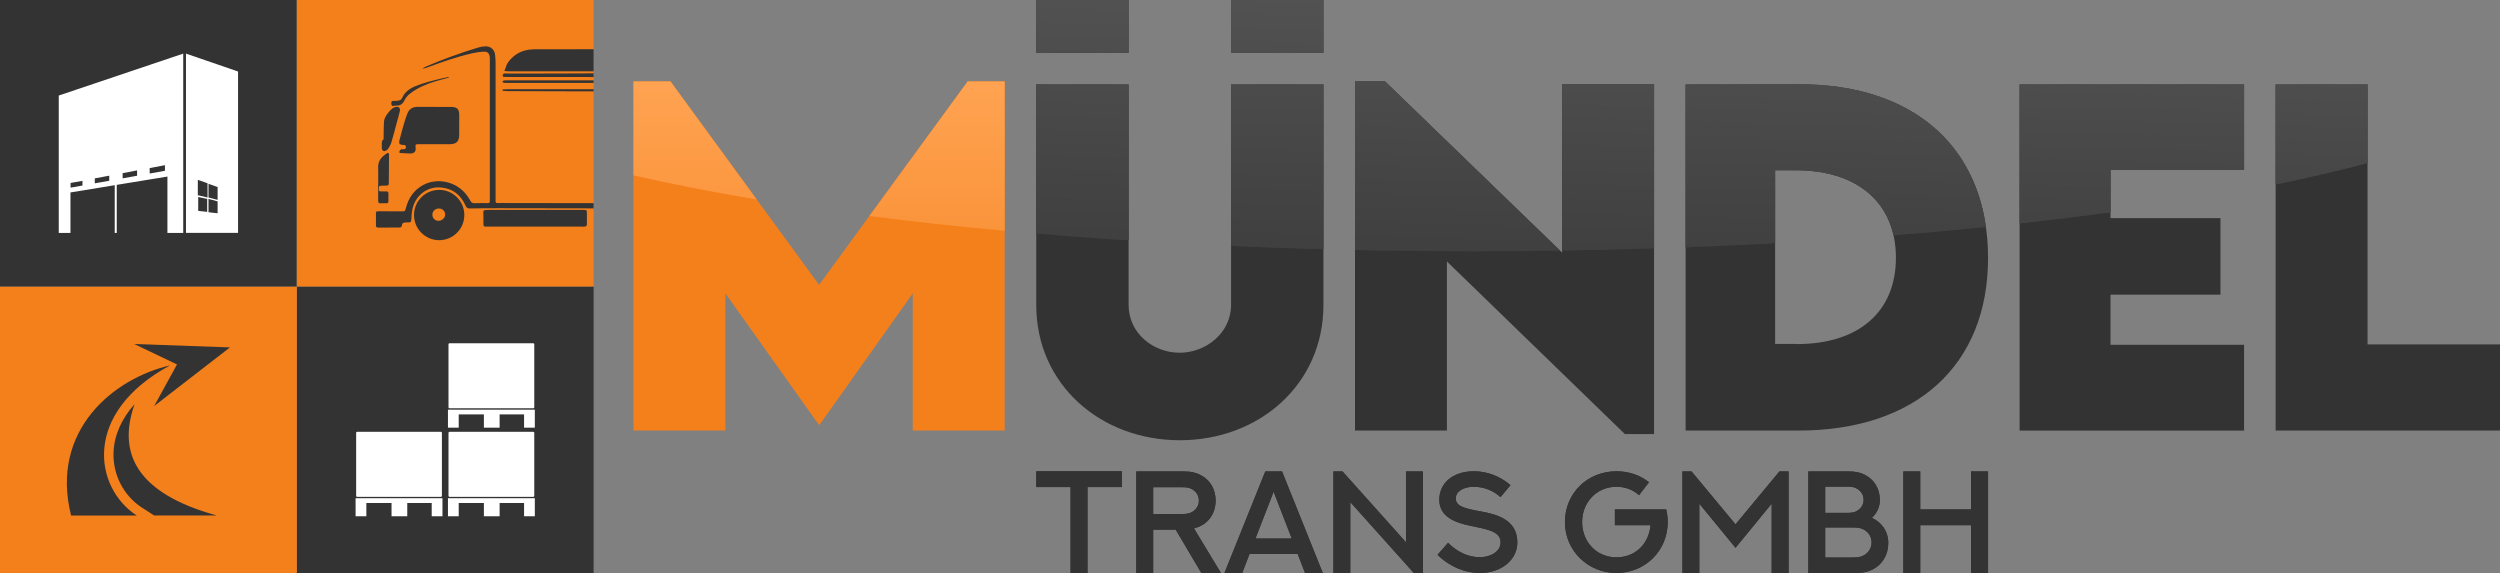 <?xml version="1.0" encoding="UTF-8"?><svg id="LOGOS" xmlns="http://www.w3.org/2000/svg" xmlns:xlink="http://www.w3.org/1999/xlink" viewBox="0 0 2261.03 518.23"><rect x="0" y="0" width="2261.03" height="518.23" fill="#808080" stroke="none"/><defs><style>.cls-1,.cls-2,.cls-3,.cls-4,.cls-5,.cls-6,.cls-7,.cls-8,.cls-9,.cls-10,.cls-11,.cls-12,.cls-13,.cls-14,.cls-15,.cls-16,.cls-17,.cls-18,.cls-19,.cls-20,.cls-21,.cls-22,.cls-23,.cls-24,.cls-25,.cls-26,.cls-27{stroke-width:0px;}.cls-1,.cls-27{fill:#333;}.cls-2{fill:#454545;}.cls-2,.cls-3,.cls-5,.cls-7,.cls-8,.cls-9,.cls-10,.cls-11,.cls-12,.cls-13,.cls-14,.cls-15,.cls-17,.cls-18,.cls-19,.cls-20,.cls-21,.cls-22,.cls-23,.cls-24,.cls-25,.cls-26,.cls-27{fill-rule:evenodd;}.cls-3{fill:#444;}.cls-4,.cls-12{fill:#f4801c;}.cls-28{clip-path:url(#clippath);}.cls-5{fill:#4e4e4e;}.cls-6{fill:url(#linear-gradient);}.cls-7{fill:#464646;}.cls-8{fill:#515151;}.cls-9{fill:#484848;}.cls-10{fill:#4d4d4d;}.cls-11{fill:#3f3f3f;}.cls-29{clip-path:url(#clippath-1);}.cls-13{fill:#494949;}.cls-14{fill:#414141;}.cls-15{fill:#4f4f4f;}.cls-16{clip-rule:evenodd;fill:none;}.cls-17{fill:#474747;}.cls-18{fill:#505050;}.cls-19{fill:#4a4a4a;}.cls-20{fill:#4c4c4c;}.cls-21{fill:#fff;}.cls-22{fill:#4b4b4b;}.cls-23{fill:#424242;}.cls-24{fill:#525252;}.cls-25{fill:#434343;}.cls-26{fill:#404040;}</style><clipPath id="clippath"><path class="cls-16" d="M1196.92,47.81h-83.53V0h83.53v47.81ZM1020.72,47.81h-83.53V0h83.53v47.81ZM1020.72,217.4V76.37h-83.53v134.84c27.23,2.3,55.09,4.37,83.53,6.19ZM1196.92,225.33V76.37h-83.53v146.03c27.43,1.2,55.29,2.18,83.53,2.93ZM1410.86,226.62l-158.6-153.36h-26.78v152.76c35.84.76,72.24,1.16,109.13,1.16,25.66,0,51.09-.19,76.26-.56ZM1412.82,75.97v150.61c28.05-.42,55.78-1.08,83.13-1.94V75.97h-83.13ZM1626.59,76.24l-102.09.2v147.23c27.39-1.02,54.4-2.25,80.94-3.7v-66.03h19.03c47.88.11,79.76,21.93,88.07,58.87,28.54-2.27,56.43-4.78,83.58-7.54-11.43-81.18-73.74-129.39-169.52-129.03ZM2029.56,153.54v-77.16h-202.99v125.69c28.3-3.12,55.73-6.49,82.2-10.11v-38.41h120.79ZM2141.24,147.45v-71.08h-83.13v90.5c29.84-6.11,57.61-12.6,83.13-19.42Z"/></clipPath><clipPath id="clippath-1"><path class="cls-16" d="M684.41,180.44l-78.06-106.86h-33.41v85c34.11,7.84,71.37,15.16,111.48,21.85M875.23,73.59l-88.96,121.77c38.96,4.98,79.83,9.45,122.37,13.35V73.59h-33.41Z"/></clipPath><linearGradient id="linear-gradient" x1="740.79" y1="389.41" x2="740.79" y2="73.59" gradientUnits="userSpaceOnUse"><stop offset="0" stop-color="#f4801c"/><stop offset="1" stop-color="#ffa352"/></linearGradient></defs><g id="LOGO"><path class="cls-27" d="M1782.6,426.36v34.34h-45.91v-34.34h-15.29v91.87h15.29v-43.25h45.91v43.25h15.42v-91.87h-15.42ZM1635.45,518.23h42.79c7.06,0,11.47-1.16,15.36-3.15,8.56-4.35,14.18-13.06,14.18-23.94s-6.07-18.7-14.81-22.8c4.52-4.22,7.21-9.85,7.21-16.12,0-10.64-5.55-18.85-13.85-22.93-3.71-1.9-7.99-2.93-14.66-2.93h-36.21v91.87ZM1650.74,504.21v-27.15h24.7c4.54,0,6.73.39,8.72,1.22,4.96,1.99,8.54,6.44,8.54,12.3s-3.69,10.42-8.56,12.41c-2.05.79-4.22,1.22-8.58,1.22h-24.81ZM1650.74,463.86v-23.74h19.33c4.04,0,6.03.31,7.82,1.07,4.35,1.86,7.6,5.57,7.6,10.83s-3.25,8.96-7.6,10.81c-1.86.7-3.84,1.03-7.82,1.03h-19.33ZM1521.6,426.36v91.87h15.29v-62.71l32.74,39.91,32.68-39.91v62.71h15.33v-91.87h-8.3l-39.71,47.86-39.78-47.86h-8.26ZM1491.37,436.17c-7.95-6.42-18.17-9.94-29.38-9.94-26.49,0-46.66,20.05-46.66,45.93s20.86,46.07,46.66,46.07,46.33-20.03,46.33-46.07c0-3.98-.5-7.82-1.4-11.47h-46.39v14.28h32.24c-1.66,17.93-14.66,29.09-30.78,29.09-18.37,0-31.1-14.33-31.1-31.91s12.86-31.91,31.1-31.91c7.99,0,14.96,2.75,20.4,7.62l8.98-11.71ZM1300.1,501.83c11.97,11.55,25.86,16.4,38.29,16.4,19.46,0,33.92-11.86,33.92-27.7,0-20.68-19-25.56-33.48-28.07-13.76-2.51-22.21-4.43-22.21-11.75,0-6.42,7.25-10.46,16.27-10.46s17.93,3.52,24.2,9.37l9.02-10.86c-9.59-8.3-21.65-12.54-32.96-12.54-19.99,0-31.43,11.4-31.43,25.71,0,15.22,13.56,20.62,28.68,23.76,13.7,2.82,26.76,4.67,26.76,14.77,0,8.15-8.58,13.48-19.02,13.48s-20.55-5-28.48-13.04l-9.55,10.92ZM1221.23,518.23v-64.13l57.45,64.13h8.23v-91.87h-15.33v64.06l-57.38-64.06h-8.26v91.87h15.29ZM1151.88,444.71l16.38,42.33h-32.81l16.43-42.33ZM1180.29,518.23h16.08l-36.87-91.87h-15.16l-36.94,91.87h16.08l6.57-17.17h43.6l6.64,17.17ZM1042.95,464.89v-24.25h25.69c4.11,0,6.16.31,7.95,1.07,4.48,1.86,7.69,5.77,7.69,11.07s-3.28,9.17-7.69,11.03c-1.86.76-3.91,1.07-7.95,1.07h-25.69ZM1042.95,518.23v-39.19h20.38l23.18,39.19h17.74l-24.4-40.34c1.16-.33,2.18-.63,3.21-1.03,4.67-1.66,8.72-4.54,11.71-8.82,3.01-4.22,4.67-9.48,4.67-15.29,0-10.44-5.18-18.68-13.17-22.87-3.98-2.23-8.65-3.52-15.7-3.52h-42.9v91.87h15.29ZM937.19,426.23v14.28h31.04v77.72h15.33v-77.72h31.15v-14.28h-77.52Z"/><rect class="cls-1" x="268.43" y="259.11" width="268.44" height="259.11"/><rect class="cls-4" y="259.11" width="268.44" height="259.11"/><path class="cls-1" d="M207.98,314.18l-86.61-3.06,38.71,18.49-20.64,37.61,68.54-53.04ZM196.15,466.22h-56.73l-11.12-7.19c-16.6-10.75-26.41-29.91-25.62-50,.62-15.42,7.18-30.21,19.04-43.5-15.52,43.84,1.08,80.51,74.42,100.7ZM153.74,330.49c-50.02,11.41-108.96,58.11-89.45,135.74h59.36c-38.46-24.91-49.67-92.71,30.09-135.74Z"/><path class="cls-21" d="M323.05,449.37h75.67c.52,0,.95-.43.95-.95v-56.93c0-.52-.43-.95-.95-.95h-75.67c-.52,0-.95.43-.95.95v56.93c0,.52.43.95.95.95M321.6,450.59h78.57v16.32h-9.73v-12.01h-22.11v12.01h-14.22v-12.01h-22.78v12.01h-9.73v-16.32ZM406.58,369.26h75.67c.52,0,.95-.43.95-.95v-56.93c0-.52-.43-.95-.95-.95h-75.67c-.52,0-.95.43-.95.95v56.93c0,.52.43.95.95.95ZM405.13,370.48h78.57v16.32h-9.73v-12.01h-22.11v12.01h-14.22v-12.01h-22.78v12.01h-9.73v-16.32ZM406.58,449.37h75.67c.52,0,.95-.43.95-.95v-56.93c0-.52-.43-.95-.95-.95h-75.67c-.52,0-.95.43-.95.95v56.93c0,.52.43.95.95.95ZM405.13,450.59h78.57v16.32h-9.73v-12.01h-22.11v12.01h-14.22v-12.01h-22.78v12.01h-9.73v-16.32Z"/><rect class="cls-1" width="268.44" height="259.11"/><rect class="cls-4" x="268.43" width="268.44" height="259.11"/><path class="cls-1" d="M397.19,171.73c12.56,0,22.75,10.18,22.75,22.75s-10.18,22.75-22.75,22.75-22.75-10.18-22.75-22.75,10.18-22.75,22.75-22.75M402.61,194.1c.03-3.15-2.41-5.53-5.67-5.52-3.24,0-5.81,2.35-5.9,5.39-.09,3.22,2.27,5.72,5.44,5.73,3.25.02,6.1-2.59,6.13-5.6ZM357.94,95.48c-.67.08-1.13.06-1.53.2-1.55.57-2.32-.08-2.45-1.59-.12-1.32-.31-2.69,1.73-2.82,2.19-.14,4.7.13,6.44-.88,1.55-.89,2.15-3.34,3.32-4.99,2.43-3.4,5.81-5.59,9.61-7.21,7.89-3.36,16.22-5.23,24.5-7.27,1.8-.45,3.62-.85,5.44-1.2.46-.09.98.15,1.47.24-.4.14-.8.31-1.21.42-4.01,1.11-8.05,2.11-12.02,3.33-7.78,2.39-15.26,5.54-21.79,10.47-2.13,1.6-4.31,3.68-5.37,6.03-1.74,3.88-4.24,5.63-8.12,5.25ZM342.04,165.37c0-4.72.12-9.44-.03-14.15-.19-6.1,3.46-9.64,8.02-12.65,1.06-.7,1.62-.22,1.74.94.03.33.07.66.07.98-.05,8.12-.04,16.24-.19,24.36-.05,2.96-.22,2.96-3.3,3.02-.88.02-1.76.02-2.63.05-2.99.12-3.1.3-3.09,3.23,0,1.36.38,2.05,1.86,1.97,1.53-.07,3.07.04,4.61-.02,1.46-.06,2.28.35,2.22,2.01-.08,2.3-.02,4.61-.02,6.91,0,1.21-.58,1.81-1.8,1.81-1.76,0-3.52-.05-5.27.05-1.79.1-2.23-.8-2.22-2.39.04-5.37.02-10.74.02-16.12h.01ZM345.28,131.45c.24-1.66-.61-3.81,1.45-5.24.23-.16.18-.76.19-1.16.12-5.14.02-10.29.43-15.41.15-1.95,1.2-3.97,2.28-5.68,1.22-1.93,2.79-3.7,4.47-5.25,1.05-.97,2.53-1.8,3.92-2.02,2.81-.44,4.21,1.11,3.58,3.9-.83,3.73-1.95,7.4-2.95,11.1-1.54,5.7-2.99,11.43-4.68,17.09-.59,1.95-1.71,3.78-2.77,5.55-.48.8-1.33,1.51-2.17,1.95-1.98,1.02-3.63-.05-3.74-2.3-.04-.77,0-1.54,0-2.53ZM536.87,82.61c-6.64,0-13.29-.01-19.93-.02-19.35-.03-38.69-.1-58.04-.17-1.31,0-2.63-.12-3.94-.25-.21-.02-.54-.41-.54-.63,0-.22.31-.63.52-.64,1.31-.12,2.63-.2,3.95-.2,26,0,51.99,0,77.99,0v1.92ZM536.87,74.99c-25.76,0-51.51,0-77.27,0-1.32,0-2.65.04-3.95-.11-.49-.06-.93-.61-1.39-.94.5-.42.95-1.08,1.51-1.2.95-.2,1.97-.06,2.95-.06,26.05,0,52.09,0,78.14,0v2.32ZM536.87,69.67c-25.04,0-50.08-.02-75.12-.03-1.76,0-3.52-.01-5.27-.09-.81-.04-1.9.14-1.81-1.25.08-1.12.56-1.89,1.82-1.88,2.31.03,4.61.1,6.92.1,13.95-.01,27.91-.04,41.86-.07,9.78-.03,19.57-.1,29.35-.12h2.24s0,3.34,0,3.34ZM483.81,204.96c-14.39,0-28.77,0-43.16,0-3.44,0-3.42,0-3.43-3.37,0-3.07.03-6.15-.12-9.22-.08-1.73.58-2.43,2.22-2.44,1.21,0,2.41-.11,3.62-.11,27.89-.01,55.79-.02,83.68-.02.22,0,.44,0,.66,0,3.49.08,3.51.08,3.52,3.47.02,3.07-.07,6.15,0,9.22.04,1.84-.67,2.53-2.52,2.49-4.28-.1-8.57-.04-12.85-.04-10.54,0-21.08,0-31.63,0v.02ZM393.02,96.7c4.94,0,9.88-.03,14.83,0,5.71.05,7.48,1.85,7.48,7.52,0,5.93,0,11.86-.03,17.79-.03,5.86-2.55,8.37-8.44,8.39-9.66.04-19.33.09-28.99.04-1.87-.01-2.3.44-2.04,2.35.59,4.45-1.05,6.16-5.42,6.02-2.52-.08-5.05-.23-7.57-.36-.89-.05-1.96-.13-1.65-1.39.17-.7.77-1.51,1.39-1.82.73-.37,1.71-.36,2.57-.33,1.37.05,1.97-.4,1.93-1.88-.04-1.37-.43-2.08-1.88-1.92-.22.02-.44.01-.66,0-3.27-.25-4.04-1.19-3.22-4.44,1.32-5.19,2.75-10.36,4.24-15.5.82-2.83,1.8-5.62,2.83-8.38,1.57-4.18,4.69-6.15,9.15-6.12,5.16.04,10.32,0,15.48,0v.02ZM443.01,116.46c0-20.78,0-41.57,0-62.35,0-.66,0-1.32-.03-1.98-.15-3.64-1.85-5.58-5.55-5.39-3.7.18-7.42.76-11.03,1.59-14.02,3.25-27.55,8.1-41.03,13.06-1.08.4-2.25.51-3.38.76.97-.61,1.89-1.37,2.93-1.82,15.52-6.72,31.4-12.44,47.57-17.35,2.17-.66,4.51-1.05,6.78-1.07,4.44-.06,7.79,2.85,8.44,7.24.4,2.71.51,5.47.51,8.21.02,40.47,0,80.94,0,121.41,0,5.64-.69,4.84,4.92,4.85,27.91.04,55.82,0,83.73.12v4.72c-28.64-.09-57.28-.12-85.92-.14-8.69,0-17.38.02-26.06.2-2.09.04-2.99-.61-3.84-2.53-4.29-9.69-11.67-15.57-22.37-16.45-11.96-.99-22.37,6.65-25.4,18.52-.86,3.36-1.07,6.93-1.27,10.42-.11,1.89-.46,2.9-2.59,2.66-1.08-.12-2.19.05-3.29.13-1.47.1-2.53.72-2.61,2.35-.08,1.68-.98,2.16-2.57,2.15-6.27-.04-12.54-.02-18.8.08-1.83.03-2.19-.81-2.16-2.38.06-3.19-.03-6.38,0-9.57.02-2.74.06-2.81,2.75-2.82,6.82-.02,13.64.02,20.45.05,3.06.02,3.11.05,3.91-3.01,2.38-9.01,7.18-16.24,15.5-20.74,13.27-7.18,30.73-3,39.72,9.41,1.09,1.51,2.18,3.05,3.02,4.71.85,1.67,1.91,2.37,3.85,2.28,3.95-.17,7.92-.11,11.88-.07,1.39.01,2.03-.46,1.94-1.9-.07-1.1,0-2.2,0-3.3,0-20.67,0-41.35,0-62.02h0ZM536.87,64.51c-25.74,0-51.48,0-77.23-.02-1.18,0-2.36-.22-3.54-.34.47-1.15,1.06-2.27,1.38-3.47.85-3.19,2.85-5.6,5.07-7.9,5.81-5.99,13.16-8.19,21.19-8.21,17.71-.04,35.42-.05,53.13-.06v19.99Z"/><path class="cls-21" d="M53.14,86.4v124.24h10.58v-36.59l40.04-6.56v43.15h1.82v-43.45s45.84-7.51,45.84-7.51v50.96h14.3V48.48l-112.59,37.93ZM135.37,152l13.81-2.6v5.06l-13.81,2.47v-4.93ZM110.91,156.63l13.08-2.53v4.86l-13.08,2.34v-4.67ZM85.73,161.34l13.08-2.46v4.59l-13.08,2.34v-4.47ZM63.83,165.46l10.75-1.9v4.24l-10.75,1.92v-4.27ZM187.38,191.61l-8.11-.88v-12.55l8.11,1.71v11.72ZM187.7,178.62l-8.79-2.08v-13.91l8.79,3.12v12.87ZM196.81,192.89l-8.23-.93v-12.08l8.23,2.25v10.76ZM196.81,180.77l-8.23-2.16v-12.39l8.23,2.96v11.59ZM215.3,64.69l-47.1-16.22v162.16h47.1V64.69Z"/><path class="cls-27" d="M1196.92,47.81h-83.53V0h83.53v47.81ZM1020.72,47.81h-83.53V0h83.53v47.81ZM1067.06,398.16c71.73,0,129.87-50.52,129.87-122.31V76.37h-83.53v199.28c0,25.66-22.94,43.36-46.54,43.36s-46.14-17.3-46.14-43.36V76.37h-83.53v199.48c0,71.8,58.14,122.31,129.87,122.31ZM1412.82,75.97v152.54l-160.56-155.26h-26.78v316.15h83.13v-152.94l160.96,156.12h26.38V75.97h-83.13ZM1625.26,311.05h-19.82v-157.11h19.03c56.08.13,90.22,30.03,90.22,79.15s-33.94,78.09-89.43,78.09v-.13ZM1626.59,76.24l-102.09.2v312.97h102.09c106.33,0,171.43-59.07,171.43-156.12s-65.1-157.45-171.43-157.05ZM2029.56,153.54v-77.16h-202.99v313.04h202.99v-77.56h-120.79v-45.34h99.44v-69.21h-99.44v-43.75h120.79ZM2141.24,311.45V76.37h-83.13v313.04h202.92v-77.96h-119.79Z"/><polygon class="cls-12" points="875.23 73.59 740.79 257.62 606.34 73.59 572.93 73.59 572.93 389.41 656.06 389.41 656.06 265.37 740.59 384.17 741.18 384.17 825.51 265.37 825.51 389.41 908.64 389.41 908.64 73.59 875.23 73.59"/><path class="cls-27" d="M1782.6,426.36v34.34h-45.91v-34.34h-15.29v91.87h15.29v-43.25h45.91v43.25h15.42v-91.87h-15.42ZM1635.45,518.23h42.79c7.06,0,11.47-1.16,15.36-3.15,8.56-4.35,14.18-13.06,14.18-23.94s-6.07-18.7-14.81-22.8c4.52-4.22,7.21-9.85,7.21-16.12,0-10.64-5.55-18.85-13.85-22.93-3.71-1.9-7.99-2.93-14.66-2.93h-36.21v91.87ZM1650.74,504.21v-27.15h24.7c4.54,0,6.73.39,8.72,1.22,4.96,1.99,8.54,6.44,8.54,12.3s-3.69,10.42-8.56,12.41c-2.05.79-4.22,1.22-8.58,1.22h-24.81ZM1650.74,463.86v-23.74h19.33c4.04,0,6.03.31,7.82,1.07,4.35,1.86,7.6,5.57,7.6,10.83s-3.25,8.96-7.6,10.81c-1.86.7-3.84,1.03-7.82,1.03h-19.33ZM1521.6,426.36v91.87h15.29v-62.71l32.74,39.91,32.68-39.91v62.71h15.33v-91.87h-8.3l-39.71,47.86-39.78-47.86h-8.26ZM1491.37,436.17c-7.95-6.42-18.17-9.94-29.38-9.94-26.49,0-46.66,20.05-46.66,45.93s20.86,46.07,46.66,46.07,46.33-20.03,46.33-46.07c0-3.98-.5-7.82-1.4-11.47h-46.39v14.28h32.24c-1.66,17.93-14.66,29.09-30.78,29.09-18.37,0-31.1-14.33-31.1-31.91s12.86-31.91,31.1-31.91c7.99,0,14.96,2.75,20.4,7.62l8.98-11.71ZM1300.1,501.83c11.97,11.55,25.86,16.4,38.29,16.4,19.46,0,33.92-11.86,33.92-27.7,0-20.68-19-25.56-33.48-28.07-13.76-2.51-22.21-4.43-22.21-11.75,0-6.42,7.25-10.46,16.27-10.46s17.93,3.52,24.2,9.37l9.02-10.86c-9.59-8.3-21.65-12.54-32.96-12.54-19.99,0-31.43,11.4-31.43,25.71,0,15.22,13.56,20.62,28.68,23.76,13.7,2.82,26.76,4.67,26.76,14.77,0,8.15-8.58,13.48-19.02,13.48s-20.55-5-28.48-13.04l-9.55,10.92ZM1221.23,518.23v-64.13l57.45,64.13h8.23v-91.87h-15.33v64.06l-57.38-64.06h-8.26v91.87h15.29ZM1151.88,444.71l16.38,42.33h-32.81l16.43-42.33ZM1180.29,518.23h16.08l-36.87-91.87h-15.16l-36.94,91.87h16.08l6.57-17.17h43.6l6.64,17.17ZM1042.95,464.89v-24.25h25.69c4.11,0,6.16.31,7.95,1.07,4.48,1.86,7.69,5.77,7.69,11.07s-3.28,9.17-7.69,11.03c-1.86.76-3.91,1.07-7.95,1.07h-25.69ZM1042.95,518.23v-39.19h20.38l23.18,39.19h17.74l-24.4-40.34c1.16-.33,2.18-.63,3.21-1.03,4.67-1.66,8.72-4.54,11.71-8.82,3.01-4.22,4.67-9.48,4.67-15.29,0-10.44-5.18-18.68-13.17-22.87-3.98-2.23-8.65-3.52-15.7-3.52h-42.9v91.87h15.29ZM937.19,426.23v14.28h31.04v77.72h15.33v-77.72h31.15v-14.28h-77.52Z"/><g class="cls-28"><polyline class="cls-11" points="930.78 217.57 930.76 218.25 2138.1 253.83 2138.12 253.15"/><polyline class="cls-11" points="930.73 219.07 930.8 216.62 2138.15 252.2 2138.08 254.65"/><polyline class="cls-26" points="930.78 217.44 930.85 214.99 2138.2 250.57 2138.13 253.01"/><polyline class="cls-26" points="930.83 215.8 930.9 213.36 2138.25 248.94 2138.17 251.38"/><polyline class="cls-26" points="930.88 214.17 930.95 211.73 2138.29 247.3 2138.22 249.75"/><polyline class="cls-26" points="930.92 212.54 931 210.09 2138.34 245.67 2138.27 248.12"/><polyline class="cls-26" points="930.97 210.91 931.04 208.46 2138.39 244.04 2138.32 246.49"/><polyline class="cls-26" points="931.02 209.28 931.09 206.83 2138.44 242.41 2138.37 244.86"/><polyline class="cls-26" points="931.07 207.65 931.14 205.2 2138.49 240.78 2138.41 243.23"/><polyline class="cls-26" points="931.12 206.02 931.19 203.57 2138.53 239.15 2138.46 241.59"/><polyline class="cls-14" points="931.16 204.38 931.24 201.94 2138.58 237.52 2138.51 239.96"/><polyline class="cls-14" points="931.21 202.75 931.29 200.31 2138.63 235.88 2138.56 238.33"/><polyline class="cls-14" points="931.26 201.12 931.33 198.67 2138.68 234.25 2138.61 236.7"/><polyline class="cls-14" points="931.31 199.49 931.38 197.04 2138.73 232.62 2138.66 235.07"/><polyline class="cls-14" points="931.36 197.86 931.43 195.41 2138.78 230.99 2138.7 233.44"/><polyline class="cls-14" points="931.41 196.23 931.48 193.78 2138.82 229.36 2138.75 231.81"/><polyline class="cls-14" points="931.45 194.6 931.53 192.15 2138.87 227.73 2138.8 230.17"/><polyline class="cls-14" points="931.5 192.96 931.57 190.52 2138.92 226.1 2138.85 228.54"/><polyline class="cls-23" points="931.55 191.33 931.62 188.89 2138.97 224.46 2138.9 226.91"/><polyline class="cls-23" points="931.6 189.7 931.67 187.25 2139.02 222.83 2138.94 225.28"/><polyline class="cls-23" points="931.65 188.07 931.72 185.62 2139.06 221.2 2138.99 223.65"/><polyline class="cls-23" points="931.69 186.44 931.77 183.99 2139.11 219.57 2139.04 222.02"/><polyline class="cls-23" points="931.74 184.81 931.81 182.36 2139.16 217.94 2139.09 220.39"/><polyline class="cls-23" points="931.79 183.18 931.86 180.73 2139.21 216.31 2139.14 218.75"/><polyline class="cls-23" points="931.84 181.54 931.91 179.1 2139.26 214.68 2139.18 217.12"/><polyline class="cls-23" points="931.89 179.91 931.96 177.47 2139.3 213.04 2139.23 215.49"/><polyline class="cls-25" points="931.93 178.28 932.01 175.83 2139.35 211.41 2139.28 213.86"/><polyline class="cls-25" points="931.98 176.65 932.05 174.2 2139.4 209.78 2139.33 212.23"/><polyline class="cls-25" points="932.03 175.02 932.1 172.57 2139.45 208.15 2139.38 210.6"/><polyline class="cls-25" points="932.08 173.39 932.15 170.94 2139.5 206.52 2139.42 208.97"/><polyline class="cls-25" points="932.13 171.76 932.2 169.31 2139.54 204.89 2139.47 207.33"/><polyline class="cls-25" points="932.17 170.12 932.25 167.68 2139.59 203.26 2139.52 205.7"/><polyline class="cls-25" points="932.22 168.49 932.29 166.05 2139.64 201.62 2139.57 204.07"/><polyline class="cls-25" points="932.27 166.86 932.34 164.41 2139.69 199.99 2139.62 202.44"/><polyline class="cls-3" points="932.32 165.23 932.39 162.78 2139.74 198.36 2139.66 200.81"/><polyline class="cls-3" points="932.37 163.6 932.44 161.15 2139.78 196.73 2139.71 199.18"/><polyline class="cls-3" points="932.41 161.97 932.49 159.52 2139.83 195.1 2139.76 197.55"/><polyline class="cls-3" points="932.46 160.34 932.54 157.89 2139.88 193.47 2139.81 195.91"/><polyline class="cls-3" points="932.51 158.7 932.58 156.26 2139.93 191.84 2139.86 194.28"/><polyline class="cls-3" points="932.56 157.07 932.63 154.63 2139.98 190.2 2139.91 192.65"/><polyline class="cls-3" points="932.61 155.44 932.68 152.99 2140.03 188.57 2139.95 191.02"/><polyline class="cls-3" points="932.66 153.81 932.73 151.36 2140.07 186.94 2140 189.39"/><polyline class="cls-2" points="932.7 152.18 932.78 149.73 2140.12 185.31 2140.05 187.76"/><polyline class="cls-2" points="932.75 150.55 932.82 148.1 2140.17 183.68 2140.1 186.13"/><polyline class="cls-2" points="932.8 148.92 932.87 146.47 2140.22 182.05 2140.15 184.49"/><polyline class="cls-2" points="932.85 147.28 932.92 144.84 2140.27 180.42 2140.19 182.86"/><polyline class="cls-2" points="932.9 145.65 932.97 143.21 2140.31 178.78 2140.24 181.23"/><polyline class="cls-2" points="932.94 144.02 933.02 141.57 2140.36 177.15 2140.29 179.6"/><polyline class="cls-2" points="932.99 142.39 933.06 139.94 2140.41 175.52 2140.34 177.97"/><polyline class="cls-7" points="933.04 140.76 933.11 138.31 2140.46 173.89 2140.39 176.34"/><polyline class="cls-7" points="933.09 139.13 933.16 136.68 2140.51 172.26 2140.43 174.71"/><polyline class="cls-7" points="933.14 137.5 933.21 135.05 2140.55 170.63 2140.48 173.07"/><polyline class="cls-7" points="933.18 135.86 933.26 133.42 2140.6 169 2140.53 171.44"/><polyline class="cls-7" points="933.23 134.23 933.3 131.79 2140.65 167.36 2140.58 169.81"/><polyline class="cls-7" points="933.28 132.6 933.35 130.15 2140.7 165.73 2140.63 168.18"/><polyline class="cls-7" points="933.33 130.97 933.4 128.52 2140.75 164.1 2140.67 166.55"/><polyline class="cls-17" points="933.38 129.34 933.45 126.89 2140.79 162.47 2140.72 164.92"/><polyline class="cls-17" points="933.42 127.71 933.5 125.26 2140.84 160.84 2140.77 163.29"/><polyline class="cls-17" points="933.47 126.08 933.54 123.63 2140.89 159.21 2140.82 161.65"/><polyline class="cls-17" points="933.52 124.44 933.59 122 2140.94 157.58 2140.87 160.02"/><polyline class="cls-17" points="933.57 122.81 933.64 120.37 2140.99 155.94 2140.91 158.39"/><polyline class="cls-17" points="933.62 121.18 933.69 118.73 2141.03 154.31 2140.96 156.76"/><polyline class="cls-17" points="933.67 119.55 933.74 117.1 2141.08 152.68 2141.01 155.13"/><polyline class="cls-17" points="933.71 117.92 933.79 115.47 2141.13 151.05 2141.06 153.5"/><polyline class="cls-9" points="933.76 116.29 933.83 113.84 2141.18 149.42 2141.11 151.87"/><polyline class="cls-9" points="933.81 114.66 933.88 112.21 2141.23 147.79 2141.16 150.23"/><polyline class="cls-9" points="933.86 113.02 933.93 110.58 2141.28 146.16 2141.2 148.6"/><polyline class="cls-9" points="933.91 111.39 933.98 108.95 2141.32 144.52 2141.25 146.97"/><polyline class="cls-9" points="933.95 109.76 934.03 107.31 2141.37 142.89 2141.3 145.34"/><polyline class="cls-9" points="934 108.13 934.07 105.68 2141.42 141.26 2141.35 143.71"/><polyline class="cls-9" points="934.05 106.5 934.12 104.05 2141.47 139.63 2141.4 142.08"/><polyline class="cls-13" points="934.1 104.87 934.17 102.42 2141.52 138 2141.44 140.45"/><polyline class="cls-13" points="934.15 103.23 934.22 100.79 2141.56 136.37 2141.49 138.81"/><polyline class="cls-13" points="934.19 101.6 934.27 99.16 2141.61 134.74 2141.54 137.18"/><polyline class="cls-13" points="934.24 99.97 934.31 97.53 2141.66 133.1 2141.59 135.55"/><polyline class="cls-13" points="934.29 98.34 934.36 95.89 2141.71 131.47 2141.64 133.92"/><polyline class="cls-13" points="934.34 96.71 934.41 94.26 2141.76 129.84 2141.68 132.29"/><polyline class="cls-13" points="934.39 95.08 934.46 92.63 2141.8 128.21 2141.73 130.66"/><polyline class="cls-13" points="934.43 93.45 934.51 91 2141.85 126.58 2141.78 129.03"/><polyline class="cls-19" points="934.48 91.82 934.55 89.37 2141.9 124.95 2141.83 127.39"/><polyline class="cls-19" points="934.53 90.18 934.6 87.74 2141.95 123.32 2141.88 125.76"/><polyline class="cls-19" points="934.58 88.55 934.65 86.1 2142 121.68 2141.92 124.13"/><polyline class="cls-19" points="934.63 86.92 934.7 84.47 2142.04 120.05 2141.97 122.5"/><polyline class="cls-19" points="934.67 85.29 934.75 82.84 2142.09 118.42 2142.02 120.87"/><polyline class="cls-19" points="934.72 83.66 934.79 81.21 2142.14 116.79 2142.07 119.24"/><polyline class="cls-19" points="934.77 82.03 934.84 79.58 2142.19 115.16 2142.12 117.61"/><polyline class="cls-22" points="934.82 80.4 934.89 77.95 2142.24 113.53 2142.16 115.97"/><polyline class="cls-22" points="934.87 78.76 934.94 76.32 2142.28 111.9 2142.21 114.34"/><polyline class="cls-22" points="934.91 77.13 934.99 74.68 2142.33 110.26 2142.26 112.71"/><polyline class="cls-22" points="934.96 75.5 935.04 73.05 2142.38 108.63 2142.31 111.08"/><polyline class="cls-22" points="935.01 73.87 935.08 71.42 2142.43 107 2142.36 109.45"/><polyline class="cls-22" points="935.06 72.24 935.13 69.79 2142.48 105.37 2142.41 107.82"/><polyline class="cls-22" points="935.11 70.61 935.18 68.16 2142.53 103.74 2142.45 106.19"/><polyline class="cls-20" points="935.16 68.97 935.23 66.53 2142.57 102.11 2142.5 104.55"/><polyline class="cls-20" points="935.2 67.34 935.28 64.9 2142.62 100.48 2142.55 102.92"/><polyline class="cls-20" points="935.25 65.71 935.32 63.26 2142.67 98.84 2142.6 101.29"/><polyline class="cls-20" points="935.3 64.08 935.37 61.63 2142.72 97.21 2142.65 99.66"/><polyline class="cls-20" points="935.35 62.45 935.42 60 2142.77 95.58 2142.69 98.03"/><polyline class="cls-20" points="935.4 60.82 935.47 58.37 2142.81 93.95 2142.74 96.4"/><polyline class="cls-20" points="935.44 59.19 935.52 56.74 2142.86 92.32 2142.79 94.77"/><polyline class="cls-20" points="935.49 57.55 935.56 55.11 2142.91 90.69 2142.84 93.13"/><polyline class="cls-10" points="935.54 55.92 935.61 53.48 2142.96 89.06 2142.89 91.5"/><polyline class="cls-10" points="935.59 54.29 935.66 51.84 2143.01 87.42 2142.93 89.87"/><polyline class="cls-10" points="935.64 52.66 935.71 50.21 2143.05 85.79 2142.98 88.24"/><polyline class="cls-10" points="935.68 51.03 935.76 48.58 2143.1 84.16 2143.03 86.61"/><polyline class="cls-10" points="935.73 49.4 935.8 46.95 2143.15 82.53 2143.08 84.98"/><polyline class="cls-10" points="935.78 47.77 935.85 45.32 2143.2 80.9 2143.13 83.35"/><polyline class="cls-10" points="935.83 46.13 935.9 43.69 2143.25 79.27 2143.17 81.71"/><polyline class="cls-5" points="935.88 44.5 935.95 42.06 2143.29 77.64 2143.22 80.08"/><polyline class="cls-5" points="935.92 42.87 936 40.42 2143.34 76 2143.27 78.45"/><polyline class="cls-5" points="935.97 41.24 936.04 38.79 2143.39 74.37 2143.32 76.82"/><polyline class="cls-5" points="936.02 39.61 936.09 37.16 2143.44 72.74 2143.37 75.19"/><polyline class="cls-5" points="936.07 37.98 936.14 35.53 2143.49 71.11 2143.41 73.56"/><polyline class="cls-5" points="936.12 36.35 936.19 33.9 2143.53 69.48 2143.46 71.93"/><polyline class="cls-5" points="936.16 34.71 936.24 32.27 2143.58 67.85 2143.51 70.29"/><polyline class="cls-5" points="936.21 33.08 936.29 30.64 2143.63 66.22 2143.56 68.66"/><polyline class="cls-15" points="936.26 31.45 936.33 29 2143.68 64.58 2143.61 67.03"/><polyline class="cls-15" points="936.31 29.82 936.38 27.37 2143.73 62.95 2143.66 65.4"/><polyline class="cls-15" points="936.36 28.19 936.43 25.74 2143.78 61.32 2143.7 63.77"/><polyline class="cls-15" points="936.41 26.56 936.48 24.11 2143.82 59.69 2143.75 62.14"/><polyline class="cls-15" points="936.45 24.93 936.53 22.48 2143.87 58.06 2143.8 60.5"/><polyline class="cls-15" points="936.5 23.29 936.57 20.85 2143.92 56.43 2143.85 58.87"/><polyline class="cls-15" points="936.55 21.66 936.62 19.22 2143.97 54.8 2143.9 57.24"/><polyline class="cls-18" points="936.6 20.03 936.67 17.58 2144.02 53.16 2143.94 55.61"/><polyline class="cls-18" points="936.65 18.4 936.72 15.95 2144.06 51.53 2143.99 53.98"/><polyline class="cls-18" points="936.69 16.77 936.77 14.32 2144.11 49.9 2144.04 52.35"/><polyline class="cls-18" points="936.74 15.14 936.81 12.69 2144.16 48.27 2144.09 50.72"/><polyline class="cls-18" points="936.79 13.51 936.86 11.06 2144.21 46.64 2144.14 49.09"/><polyline class="cls-18" points="936.84 11.87 936.91 9.43 2144.26 45.01 2144.18 47.45"/><polyline class="cls-18" points="936.89 10.24 936.96 7.8 2144.3 43.37 2144.23 45.82"/><polyline class="cls-18" points="936.93 8.61 937.01 6.16 2144.35 41.74 2144.28 44.19"/><polyline class="cls-8" points="936.98 6.98 937.05 4.53 2144.4 40.11 2144.33 42.56"/><polyline class="cls-8" points="937.03 5.35 937.1 2.9 2144.45 38.48 2144.38 40.93"/><polyline class="cls-8" points="937.08 3.72 937.15 1.27 2144.5 36.85 2144.42 39.3"/><polyline class="cls-8" points="937.13 2.09 937.2 -.36 2144.54 35.22 2144.47 37.66"/><polyline class="cls-8" points="937.17 .45 937.25 -1.99 2144.59 33.59 2144.52 36.03"/><polyline class="cls-8" points="937.22 -1.18 937.29 -3.62 2144.64 31.95 2144.57 34.4"/><polyline class="cls-8" points="937.27 -2.81 937.34 -5.26 2144.69 30.32 2144.62 32.77"/><polyline class="cls-24" points="937.32 -4.44 937.39 -6.89 2144.74 28.69 2144.66 31.14"/><polyline class="cls-24" points="937.37 -6.07 937.41 -7.65 2144.76 27.93 2144.71 29.51"/></g><g class="cls-29"><rect class="cls-6" x="572.93" y="73.59" width="335.71" height="135.12"/></g></g></svg>